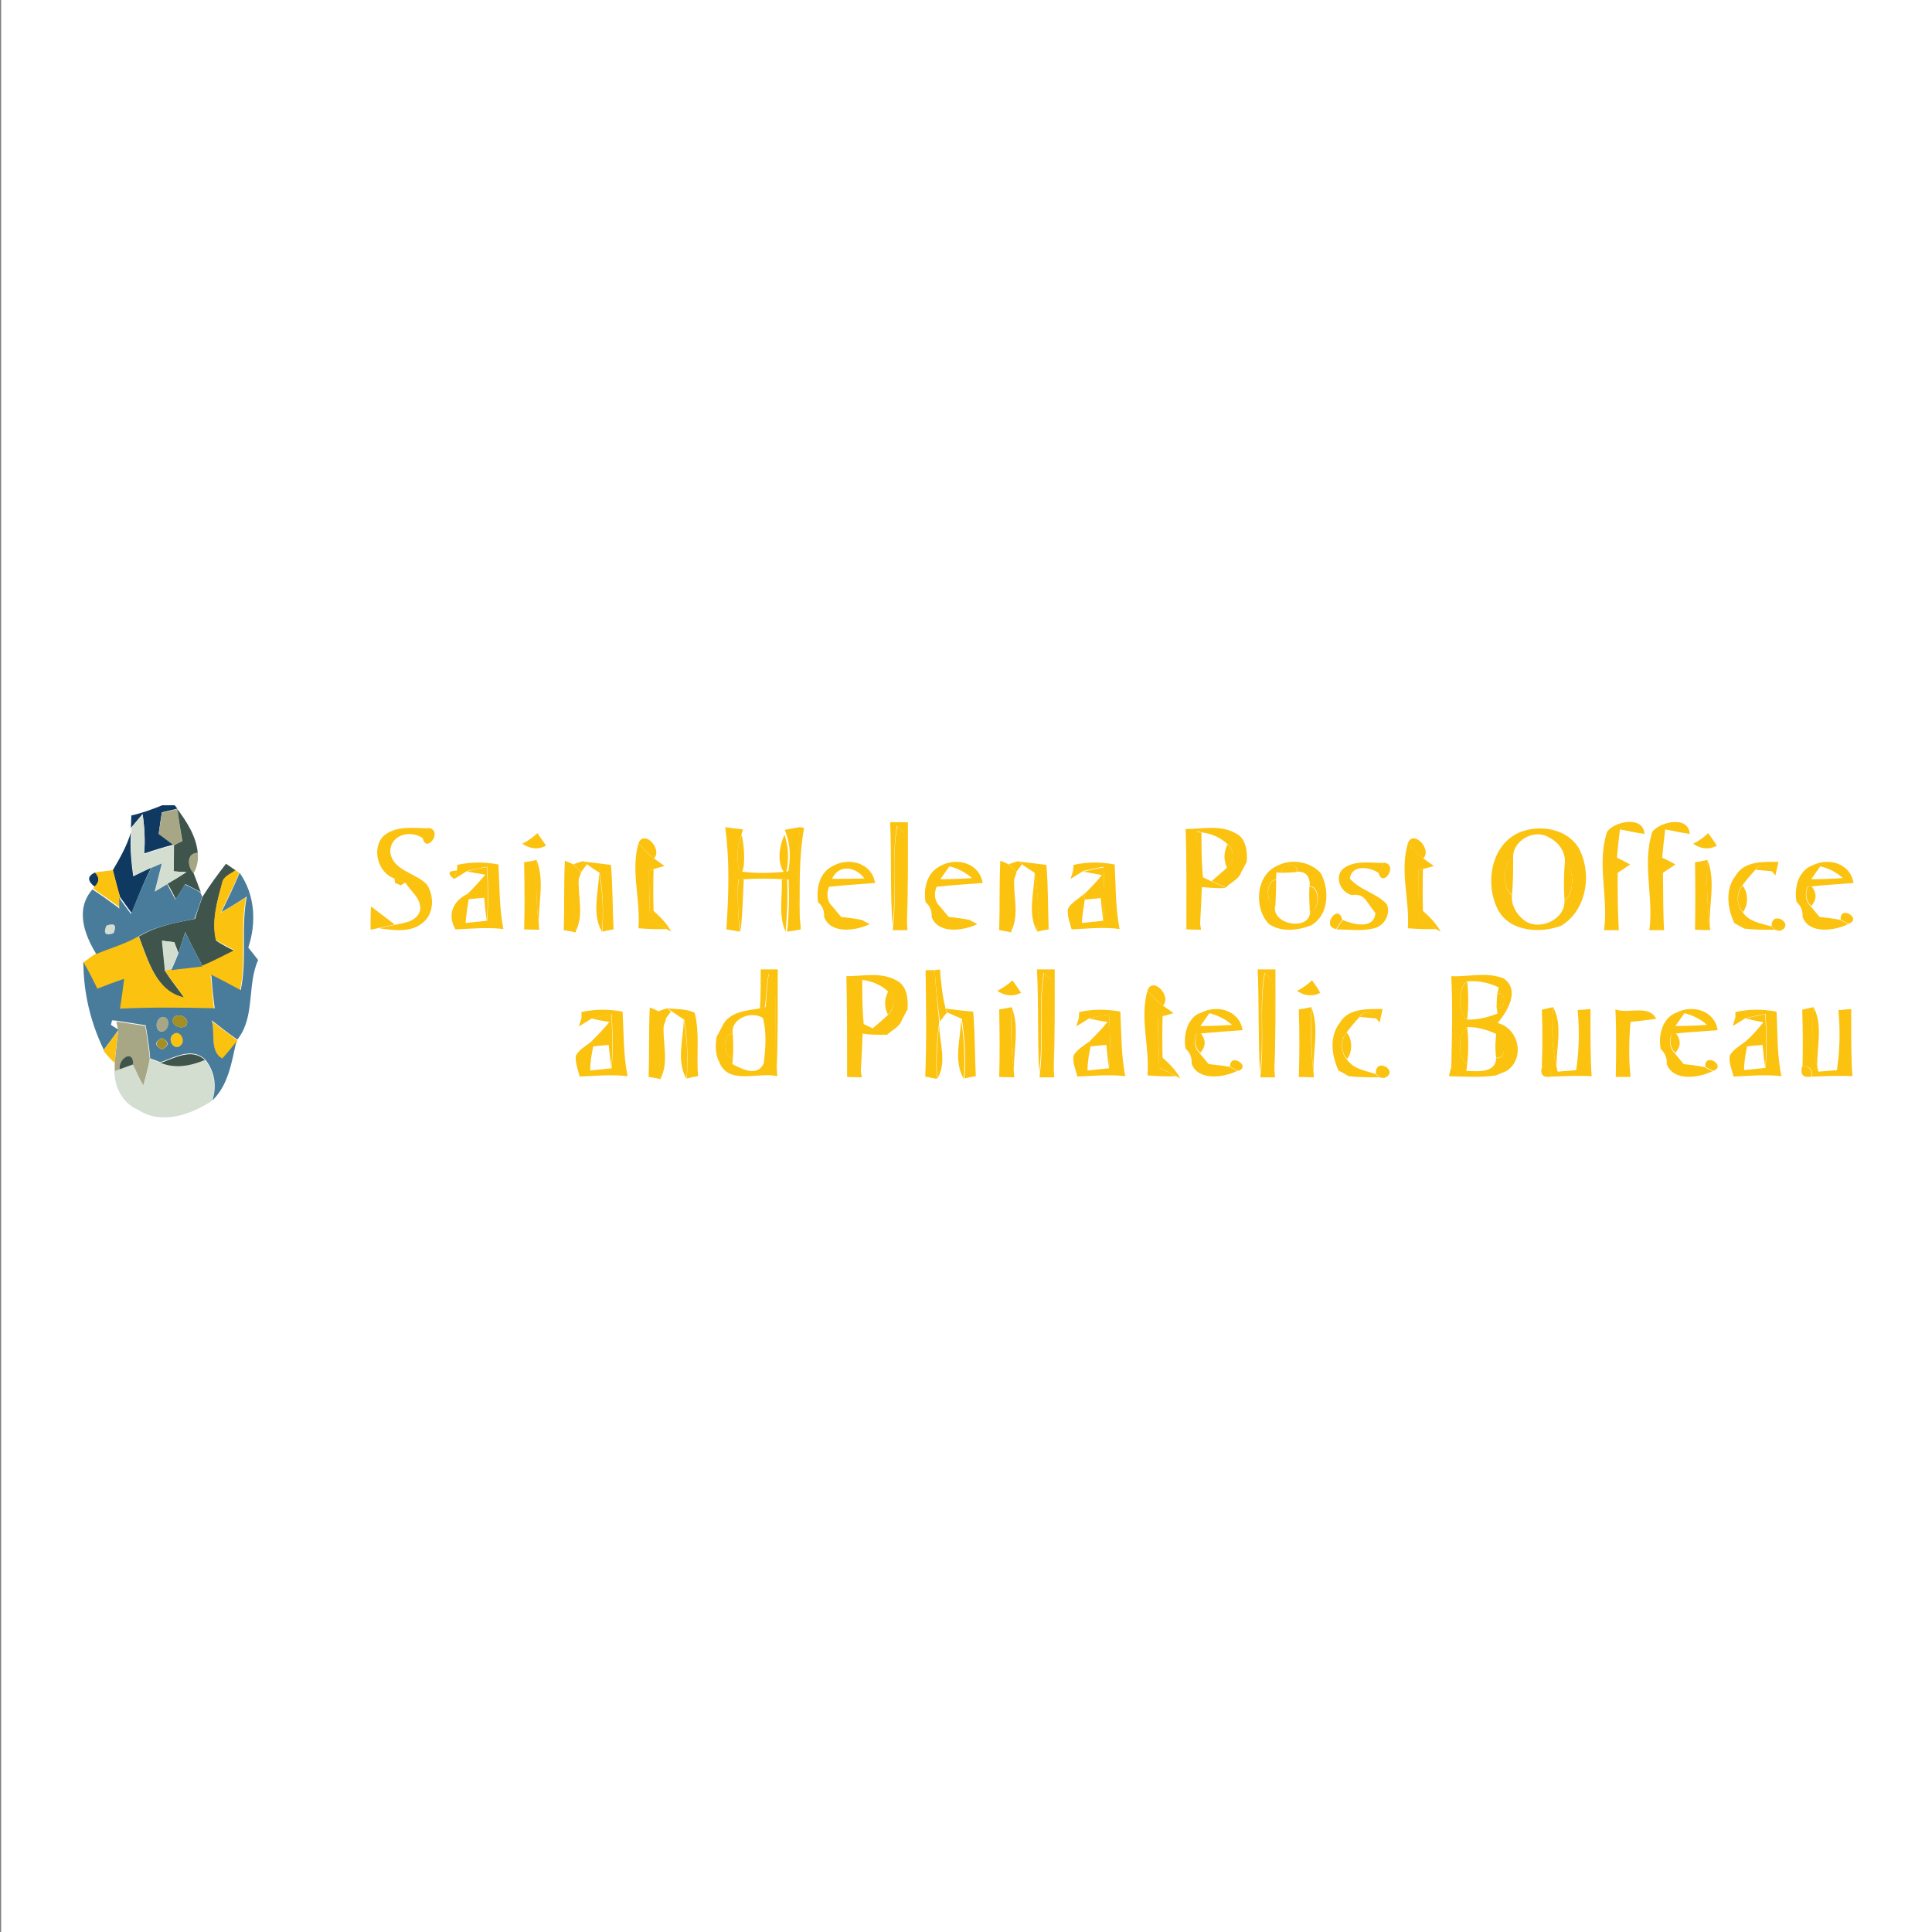 <?xml version="1.0" encoding="utf-8"?>
<!-- Generator: Adobe Illustrator 21.1.0, SVG Export Plug-In . SVG Version: 6.00 Build 0)  -->
<svg version="1.1" id="Layer_1" xmlns="http://www.w3.org/2000/svg" xmlns:xlink="http://www.w3.org/1999/xlink" x="0px" y="0px"
	 viewBox="0 0 512 512" style="enable-background:new 0 0 512 512;" xml:space="preserve">
<rect x="0" y="0" width="512" height="512" fill="#808080" stroke="none"/>
<style type="text/css">
	.st0{fill:#FFFFFF;}
	.st1{fill:#103962;}
	.st2{fill:#FBC20F;}
	.st3{fill:#A8A785;}
	.st4{fill:#3F554C;}
	.st5{fill:#D3DDD0;}
	.st6{fill:#497C9B;}
	.st7{fill:#A58F23;}
</style>
<rect x="0.3" class="st0" width="512" height="512"/>
<g id="_x23_103962ff">
	<path class="st1" d="M43,213.4h3.3l0.7,0.9c-1,0.3-3.1,0.7-4.1,1c-0.3,1.8-0.6,3.7-0.8,5.5c1.3,1,2.7,2,4,3
		c-2.7,0.7-5.3,1.5-7.9,2.4c0.3-3.5,0.1-7-0.4-10.5c-0.8,0.9-2.3,2.8-3.1,3.7c0-1.1,0.1-2.2,0.1-3.3C37.6,215.5,40.3,214.5,43,213.4
		z"/>
	<path class="st1" d="M29.9,230.6c1.9-3.2,3.7-6.4,4.8-10c-0.3,3.9,0.1,7.8,0.6,11.6c1.6-0.8,3.2-1.6,4.8-2.3c-2,3.9-3.6,8-5.2,12.1
		c-1-1.4-2.1-2.9-3.1-4.3C31.1,235.4,30.5,233,29.9,230.6z"/>
	<path class="st1" d="M220.3,229.7c0.1-0.1,0.4-0.2,0.6-0.3C220.7,229.5,220.5,229.6,220.3,229.7z"/>
	<path class="st1" d="M248.8,229.7c0.1-0.1,0.4-0.2,0.6-0.3C249.2,229.5,248.9,229.6,248.8,229.7z"/>
	<path class="st2" d="M366.7,228.6c4.1,0.4-0.3,7.1-1.4,2.6C365.7,230.6,366.4,229.3,366.7,228.6z"/>
	<path class="st1" d="M479.6,229.7c0.1-0.1,0.4-0.2,0.6-0.3C480,229.5,479.8,229.6,479.6,229.7z"/>
	<path class="st1" d="M25.1,235c-2-1.6-2-2.8,0.1-3.8C26.4,232.5,26.4,233.7,25.1,235z"/>
	<path class="st1" d="M317.7,268.7c0.1-0.1,0.4-0.2,0.6-0.3C318.2,268.4,317.9,268.6,317.7,268.7z"/>
	<path class="st1" d="M443.6,268.7c0.1-0.1,0.4-0.2,0.6-0.3C444.1,268.4,443.8,268.6,443.6,268.7z"/>
</g>
<g id="_x23_a8a785ff">
	<path class="st3" d="M42.9,215.4c1-0.3,3.1-0.7,4.1-1c0.4,2.8,0.8,5.6,1.2,8.5c-0.5,0.3-1.6,0.8-2.2,1.1c-1.3-1-2.7-2-4-3
		C42.4,219,42.6,217.2,42.9,215.4z"/>
	<path class="st3" d="M51.3,231.4c-1.6-1.6-2-5.5,1.1-5.4C52.6,227.9,52.3,229.7,51.3,231.4z"/>
	<path class="st3" d="M43.1,269.5c2.2,0,1.8,3.7-0.1,3.9C40.8,273.3,41.2,269.7,43.1,269.5z"/>
	<path class="st3" d="M30.8,270.7c2.6,0.4,5.1,0.8,7.7,1.2c0.5,2.9,0.9,5.8,1.2,8.8c-0.4,2.4-1.1,4.6-1.7,7
		c-1.1-1.7-1.8-3.6-2.7-5.3c0.2-4.5-4.1-1.8-3.6,1.3l-1.3,0.5c0-0.6,0-1.8,0-2.3c0.2-2.9,0.6-5.7,0.9-8.6
		C31.2,272.5,31,271.3,30.8,270.7z"/>
</g>
<g id="_x23_3f554cff">
	<path class="st4" d="M47,214.4c2.5,3.4,5,7.2,5.4,11.6c-3.1,0-2.7,3.8-1.1,5.4c0.6,1.6,1.3,3.3,1.9,5c-1.4-0.7-2.7-1.4-4.1-2.1
		c-0.8,1.3-1.7,2.7-2.5,4c-0.7-1.4-1.4-2.8-2.2-4.1c1.7-1,3.4-2,5-3.1c-0.9,0-2.5-0.1-3.4-0.2c0.1-2.3,0.1-4.6,0.1-6.9
		c0.5-0.3,1.6-0.8,2.2-1.1C47.8,220,47.4,217.2,47,214.4z"/>
	<path class="st2" d="M235.9,217.9c1.2,0,3.5,0,4.7,0c0,9.1,0.1,18.2-0.3,27.3c-0.7-8.2,0.2-16.4-0.7-24.5c-0.5-0.5-1.4-1.4-1.9-1.9
		c-1.5,8.6,0,17.6-1.2,26.3C235.9,236.1,236.3,227,235.9,217.9z"/>
	<path class="st2" d="M113.6,219.4c4,0.7-0.7,7.1-1.6,2.6C112.4,221.4,113.2,220.1,113.6,219.4z"/>
	<path class="st2" d="M211.9,219.2l1.2,0.2c-1.5,8-1.1,16.3-1.2,24.4C211.2,235.6,211.4,227.4,211.9,219.2z"/>
	<path class="st2" d="M195.9,231c-0.7-3.3-0.6-6.7,0.6-9.8c0.6,1.7,1.2,8.3,0.1,9.9L195.9,231z"/>
	<path class="st2" d="M207.9,221.2c1.1,3.2,1.2,6.6,0.5,9.8l-0.7,0.1C205.8,228.2,206.6,224.1,207.9,221.2z"/>
	<path class="st2" d="M317.1,220.4l1.3,0.3c0,3.9,0,7.9,0.4,11.8c0.6,0.3,1.7,0.8,2.3,1.1c1,0.4,2.8,1.3,3.8,1.7
		c-2.1,0.2-4.3-0.1-6.4-0.2c-0.1,3.4-0.3,6.8-0.5,10.3C316.6,237,317,228.7,317.1,220.4z"/>
	<path class="st2" d="M169.2,223.5c1.4-3.8,6.5,1.5,4.1,4C171.8,226.4,170.5,224.9,169.2,223.5z"/>
	<path class="st2" d="M373.1,223.5c1.3-3.8,6.5,1.5,4.1,4C375.6,226.4,374.3,224.9,373.1,223.5z"/>
	<path class="st2" d="M325.3,223.8c2,1.3,1.7,4.8-0.1,6.2C324.2,227.9,324.3,225.8,325.3,223.8z"/>
	<path class="st2" d="M400.7,237.1c-2.6-1.3-2.6-8.7,0.3-9.8C401,230.6,401,233.9,400.7,237.1z"/>
	<path class="st4" d="M53.7,237.6c1.9-3,4-5.9,6.2-8.7c0.6,0.4,1.9,1.3,2.6,1.8c-1.4,1-3.3,1.6-3.6,3.5c-1.4,4.8-2.8,10.1-1.6,15.1
		c1.5,1,3.2,1.9,4.9,2.7c-2.8,1.4-5.6,2.9-8.5,4.1c-1.6-3-3.2-6-4.6-9.1c-0.6,1.9-1.2,3.7-1.8,5.6c-0.4-1-0.7-1.9-1.1-2.9
		c-0.8-0.1-2.4-0.3-3.2-0.4c0.3,2.7,0.5,5.4,0.8,8.1c1.6,2.5,3.4,4.7,5.1,7.1c-7.5-1.6-9.7-10.1-12.1-16.3c4.6-2.8,9.7-3.7,14.9-4.7
		C52.3,241.4,53,239.5,53.7,237.6z"/>
	<path class="st2" d="M142.2,227.9c2.2,5.5,0.4,11.6,0.6,17.3C142.1,239.5,142,233.7,142.2,227.9z"/>
	<path class="st2" d="M152,229c0.6-0.2,1.8-0.6,2.5-0.8l1,0.9c-0.4,0.5-1.1,1.5-1.5,2C153.5,230.6,152.5,229.6,152,229z"/>
	<path class="st2" d="M267.4,229c0.6-0.2,1.8-0.6,2.4-0.8l1,0.9c-0.4,0.5-1.1,1.5-1.5,2C268.9,230.6,267.9,229.6,267.4,229z"/>
	<path class="st2" d="M414.7,228.7c2.7,1.3,2.5,8.5-0.1,9.8C414.4,235.2,414.4,231.9,414.7,228.7z"/>
	<path class="st2" d="M452.5,227.9c2.2,5.5,0.4,11.6,0.6,17.4C452.4,239.5,452.2,233.7,452.5,227.9z"/>
	<path class="st2" d="M123.7,230.9c1.7-0.4,3.5-0.8,5.3-1.1c0.3,4.8,0.4,9.5,0,14.3c-0.3-2.1-0.5-4.1-0.7-6.2
		c-1.1,0.1-3.2,0.3-4.2,0.4c0-0.4,0-1.1-0.1-1.5c1.6-1.6,3.1-3.2,4.6-5C127.3,231.6,124.9,231.2,123.7,230.9z"/>
	<path class="st2" d="M172,230.7l1.2-0.4c-0.1,3.7-0.1,7.4,0,11.1c1.8,1.6,3.5,3.3,4.7,5.5l-1.3-0.7c-1.4-0.8-2.9-1.5-4.4-2.2
		C172.2,239.5,172,235.1,172,230.7z"/>
	<path class="st2" d="M287.1,231c1.7-0.4,3.5-0.8,5.3-1.1c0.3,4.8,0.4,9.5,0,14.3c-0.3-2.1-0.5-4.1-0.7-6.2
		c-1.1,0.1-3.2,0.3-4.2,0.4c0-0.4-0.1-1.1-0.1-1.5c1.6-1.6,3.2-3.2,4.6-5C290.7,231.7,288.3,231.2,287.1,231z"/>
	<path class="st2" d="M339.8,231.3c-1-2.6,4.5-2.9,3.8-0.2C342.6,231.2,340.7,231.3,339.8,231.3z"/>
	<path class="st2" d="M375.9,230.7l1.2-0.4c-0.1,3.7-0.1,7.4,0,11.1c1.8,1.6,3.5,3.3,4.7,5.5l-1.3-0.7c-1.4-0.8-2.9-1.5-4.4-2.2
		C376,239.5,375.8,235.1,375.9,230.7z"/>
	<path class="st2" d="M465.3,230.5c0.9-1.8,3.6-1.3,4.4,0.4C468.6,230.8,466.4,230.6,465.3,230.5z"/>
	<path class="st2" d="M158.8,231.3c0.9,5.1,1.2,10.4,0.7,15.6C156.8,242.2,158.6,236.4,158.8,231.3z"/>
	<path class="st2" d="M274.2,231.3c0.9,5.1,1.2,10.4,0.7,15.6C272.2,242.2,274.1,236.4,274.2,231.3z"/>
	<path class="st2" d="M152.5,246.9c-0.4-4.8-0.7-9.8,0.9-14.5C153,237.2,154.9,242.5,152.5,246.9z"/>
	<path class="st2" d="M195.7,233.1l1.4-0.1c-0.1,1.5-0.4,12.7-1,14C195.6,242.3,195.4,237.7,195.7,233.1z"/>
	<path class="st2" d="M207.2,233l1.4,0.1c0.2,4.6,0,9.2-0.4,13.8C206.2,242.6,207.4,237.6,207.2,233z"/>
	<path class="st2" d="M267.9,246.9c-0.4-4.8-0.7-9.8,0.9-14.5C268.4,237.2,270.3,242.5,267.9,246.9z"/>
	<path class="st2" d="M338,239.9c-2.7-0.1-2.6-6.7,0.2-6.7C338.2,235.4,338.1,237.7,338,239.9z"/>
	<path class="st2" d="M347,235c2.8-0.2,2.9,6.6,0.1,6.5C347,239.3,346.9,237.2,347,235z"/>
	<path class="st2" d="M461.9,241.7c-1.8-1.8-1.7-5.1-0.1-7C463.3,236.5,463.4,239.8,461.9,241.7z"/>
	<path class="st2" d="M479.1,235l1-0.1c1.4,1.8,1.4,3.5-0.1,5.2C478.5,238.7,478.4,236.6,479.1,235z"/>
	<path class="st2" d="M98.3,240.2c2.1,1.6,4.2,3.2,6.3,4.8c-1,0.2-3.1,0.7-4.1,0.9c-0.6,0.1-1.7,0.4-2.3,0.5
		C98.2,244.4,98.2,242.3,98.3,240.2z"/>
	<path class="st2" d="M354.1,246.2c-4.1-0.6,0.6-7,1.6-2.5C355.3,244.3,354.5,245.6,354.1,246.2z"/>
	<path class="st2" d="M487.8,243.7c-0.2-4,5.8-0.2,2.1,1.1C489.4,244.6,488.3,244,487.8,243.7z"/>
	<path class="st2" d="M469.5,245.5c-0.1-4.6,6.5-0.5,2.2,1.2l-1.3-0.3L469.5,245.5z"/>
	<path class="st2" d="M201.6,256.9c1.1,0,3.4,0,4.5,0c0,9.1,0.1,18.2-0.3,27.2c-0.6-7.6,0-15.2-0.5-22.7c-0.4-0.9-1.2-2.6-1.6-3.4
		c-0.6,3-0.6,6-1,9l-1.3,0.3C201.6,263.8,201.6,260.3,201.6,256.9z"/>
	<path class="st2" d="M247.7,257.1l1.4-0.2c0.3,3.5,0.6,7,1.5,10.4l0.3,1.1c-0.5,0.6-1.4,1.7-1.8,2.3
		C248.5,266.2,248,261.7,247.7,257.1z"/>
	<path class="st2" d="M274.8,256.9c1.2,0,3.6,0,4.7,0c0,9.1,0.1,18.2-0.3,27.3c-0.6-8.2,0.2-16.4-0.7-24.5c-0.5-0.5-1.4-1.4-1.9-1.9
		c-1.5,8.6,0,17.6-1.2,26.3C274.9,275.1,275.3,266,274.8,256.9z"/>
	<path class="st2" d="M333.3,256.9c1.2,0,3.6,0,4.7,0c0,9.1,0.1,18.2-0.3,27.3c-0.7-8.2,0.2-16.4-0.7-24.5c-0.5-0.5-1.4-1.4-1.9-1.9
		c-1.5,8.6,0,17.6-1.2,26.3C333.4,275.1,333.7,266,333.3,256.9z"/>
	<path class="st2" d="M227.2,259.3l1.3,0.3c0,3.9,0,7.9,0.4,11.8c0.6,0.3,1.7,0.8,2.3,1.1c0.9,0.4,2.9,1.3,3.8,1.7
		c-2.1,0-4.3,0.1-6.4-0.3c-0.1,3.4-0.3,6.9-0.5,10.3C226.7,276,227,267.6,227.2,259.3z"/>
	<path class="st2" d="M388.8,270.2c-2.5-1.7-2.5-8.4,0-10.1C389.2,263.4,389.2,266.8,388.8,270.2z"/>
	<path class="st2" d="M304.1,262.5c1.4-3.9,6.5,1.5,4.1,4C306.7,265.4,305.4,263.9,304.1,262.5z"/>
	<path class="st2" d="M235.4,262.7c1.9,1.3,1.7,4.8-0.1,6.2C234.3,266.8,234.3,264.8,235.4,262.7z"/>
	<path class="st2" d="M174.4,268c0.6-0.2,1.8-0.6,2.4-0.8l1,0.9c-0.4,0.5-1.1,1.5-1.5,2C175.9,269.6,174.9,268.5,174.4,268z"/>
	<path class="st2" d="M268.1,266.9c2.2,5.5,0.4,11.6,0.6,17.4C268,278.5,267.9,272.7,268.1,266.9z"/>
	<path class="st2" d="M347.5,266.9c2.2,5.5,0.4,11.6,0.6,17.4C347.5,278.5,347.3,272.7,347.5,266.9z"/>
	<path class="st2" d="M411.6,266.9c2.6,4.8,0.8,10.7,0.9,15.9C411.2,277.6,411.2,272.2,411.6,266.9z"/>
	<path class="st2" d="M480.6,266.9c2.6,4.8,0.8,10.7,1,15.9C480.1,277.6,480.1,272.2,480.6,266.9z"/>
	<path class="st2" d="M156.7,269.9c1.7-0.4,3.5-0.8,5.3-1.1c0.3,4.8,0.4,9.5,0,14.3c-0.2-2.1-0.5-4.1-0.7-6.2
		c-1,0.1-3.1,0.3-4.2,0.4c0-0.4-0.1-1.1-0.2-1.5c1.6-1.6,3.2-3.2,4.6-5C160.3,270.7,157.9,270.2,156.7,269.9z"/>
	<path class="st2" d="M288.6,269.9c1.7-0.4,3.5-0.8,5.3-1.1c0.3,4.8,0.4,9.6,0,14.3c-0.3-2.1-0.5-4.1-0.7-6.2
		c-1.1,0.1-3.2,0.3-4.2,0.4c0-0.4-0.1-1.1-0.1-1.5c1.6-1.6,3.2-3.2,4.6-5C292.2,270.7,289.8,270.2,288.6,269.9z"/>
	<path class="st2" d="M306.9,269.6l1.2-0.4c-0.1,3.7-0.1,7.4,0,11.1c1.8,1.6,3.5,3.3,4.7,5.5l-1.3-0.7c-1.4-0.8-2.9-1.5-4.4-2.2
		C307.1,278.5,306.9,274.1,306.9,269.6z"/>
	<path class="st2" d="M360.4,269.5c0.9-1.8,3.6-1.3,4.4,0.4C363.7,269.8,361.5,269.6,360.4,269.5z"/>
	<path class="st2" d="M462.5,269.9c1.7-0.4,3.5-0.8,5.3-1.1c0.3,4.8,0.4,9.6,0,14.3c-0.3-2.1-0.5-4.1-0.7-6.2
		c-1,0.1-3.1,0.3-4.2,0.4c0-0.4-0.1-1.1-0.2-1.4c1.7-1.5,3.2-3.2,4.6-5C466.1,270.7,463.7,270.2,462.5,269.9z"/>
	<path class="st2" d="M181.2,270.3c0.9,5.1,1.2,10.4,0.7,15.6C179.2,281.2,181.1,275.4,181.2,270.3z"/>
	<path class="st2" d="M254.7,270.1c0.8,5.2,1.1,10.5,0.7,15.8C252.6,281.1,254.6,275.3,254.7,270.1z"/>
	<path class="st2" d="M175,285.9c-0.4-4.8-0.7-9.8,0.9-14.5C175.5,276.2,177.4,281.5,175,285.9z"/>
	<path class="st2" d="M248.4,285.9c-0.4-4.7-0.1-9.5,0.5-14.2C249,276.4,251,281.6,248.4,285.9z"/>
	<path class="st2" d="M388.8,282.1c-2.5-1.6-2.5-8.3,0-10C389.2,275.4,389.2,278.7,388.8,282.1z"/>
	<path class="st2" d="M194.2,280.4c-2.7,0-2.9-6.6,0-6.5C194.3,276.1,194.4,278.2,194.2,280.4z"/>
	<path class="st2" d="M317.2,273.9l1-0.1c1.4,1.8,1.4,3.5-0.1,5.2C316.6,277.7,316.5,275.6,317.2,273.9z"/>
	<path class="st2" d="M357,280.6c-1.8-1.8-1.7-5.1-0.1-7C358.4,275.5,358.5,278.7,357,280.6z"/>
	<path class="st2" d="M443.1,273.9l1-0.1c1.4,1.8,1.4,3.5-0.1,5.2C442.5,277.7,442.4,275.6,443.1,273.9z"/>
	<path class="st4" d="M31.7,283.6c-0.5-3.1,3.8-5.8,3.6-1.3C34.4,282.6,32.6,283.3,31.7,283.6z"/>
	<path class="st4" d="M42.5,281.7c3.8-1.3,8.4-4.1,11.9-0.7C50.6,282.6,46.4,283.4,42.5,281.7z"/>
	<path class="st2" d="M326,282.7c-0.2-3.9,5.8-0.1,2.1,1.1C327.5,283.5,326.5,283,326,282.7z"/>
	<path class="st2" d="M451.9,282.7c-0.2-4,5.8-0.2,2.1,1.1C453.4,283.5,452.4,283,451.9,282.7z"/>
	<path class="st2" d="M364.6,284.5c-0.1-4.6,6.5-0.5,2.2,1.2l-1.3-0.2L364.6,284.5z"/>
	<path class="st2" d="M408.7,282.5c1.8,0,2.7,1,2.5,2.8C408.9,285.7,408,284.8,408.7,282.5z"/>
	<path class="st2" d="M477.6,282.5c1.8,0,2.7,1,2.5,2.8C477.8,285.7,477,284.8,477.6,282.5z"/>
</g>
<g id="_x23_d3ddd0ff">
	<path class="st5" d="M37.8,215.9c0.5,3.5,0.7,7,0.4,10.5c2.6-0.9,5.2-1.8,7.9-2.4c0,2.3,0,4.6-0.1,6.9c0.8,0.1,2.5,0.2,3.4,0.2
		c-1.7,1-3.3,2.1-5,3.1c-0.8,0.5-2.5,1.5-3.3,2c0.6-2.5,1.3-5,1.9-7.5c-0.7,0.3-2.1,0.9-2.8,1.2c-1.6,0.7-3.2,1.5-4.8,2.3
		c-0.5-3.9-0.9-7.7-0.6-11.6l0-1.1C35.5,218.6,37,216.8,37.8,215.9z"/>
	<path class="st5" d="M28.2,245.3c2.2-0.8,2.8-0.2,1.9,2C28,248.1,27.3,247.5,28.2,245.3z"/>
	<path class="st5" d="M42.9,249.3c0.8,0.1,2.4,0.3,3.2,0.4c0.4,1,0.7,1.9,1.1,2.9c-0.6,1.5-1.2,3-1.9,4.5l-1.6,0.3
		C43.4,254.7,43.2,252,42.9,249.3z"/>
	<path class="st5" d="M38,287.6c0.6-2.3,1.3-4.6,1.7-7c0.7,0.3,2.1,0.8,2.7,1c3.9,1.7,8.1,0.9,11.9-0.7c2.5,3.1,3.1,7,1.9,10.8
		c-5.6,3.7-13.4,6.5-19.6,2.4c-4.1-1.7-6.2-5.9-6.3-10.2l1.3-0.5c0.9-0.3,2.7-1,3.6-1.3C36.2,284.1,36.9,286,38,287.6z"/>
</g>
<g id="_x23_fbc20fff">
	<path class="st2" d="M425.9,220.4c2.1-2.8,9.6-4.3,9.9,0.6c-2.2-0.3-4.4-0.8-6.5-1.2c-0.3,2.5-0.6,5-0.8,7.5
		c0.9,0.4,2.6,1.3,3.5,1.8c-1.1,0.7-2.2,1.5-3.3,2.2c0,5.1,0,10.1,0.3,15.2c-1,0-3,0-3.9,0C426.3,237.7,423.1,228.9,425.9,220.4z"/>
	<path class="st2" d="M437.9,220.4c2.2-2.7,9.6-4.3,9.9,0.6c-2.2-0.3-4.3-0.8-6.5-1.2c-0.3,2.5-0.6,5-0.8,7.5
		c0.9,0.4,2.7,1.3,3.5,1.8c-1.1,0.7-2.2,1.5-3.3,2.2c0.1,5.1,0,10.1,0.3,15.2c-1,0-3,0-3.9,0C438.3,237.7,435.1,228.9,437.9,220.4z"
		/>
	<path class="st2" d="M101.7,221.5c3.3-2.8,7.9-2,11.9-2c-0.4,0.7-1.2,2-1.6,2.6c-3.2-2.2-8.3-1-8.6,3.4c0.4,5.3,6.8,5.7,9.8,9
		c2,3.2,1.8,8-1.5,10.3c-3.2,2.4-7.5,1.7-11.2,1.2c1-0.2,3.1-0.7,4.1-0.9c2.5-0.5,5.7-0.8,6.7-3.7c0.6-3.1-2.4-5.1-3.8-7.4
		c-0.7-0.3-2.2-0.9-2.9-1.2C100.2,231.5,98.3,224.8,101.7,221.5z"/>
	<path class="st2" d="M192.2,219.2c1.2,0.2,3.5,0.5,4.7,0.6l-0.4,1.3c-1.2,3.1-1.3,6.6-0.6,9.8l0.8,0.1c3.8,0.5,7.7,0.4,11.5,0
		l0.7-0.1c0.6-3.3,0.6-6.7-0.5-9.8l-0.4-1.2c1-0.2,3-0.5,4-0.7c-0.6,8.2-0.7,16.4,0,24.6c0.1,0.6,0.2,1.9,0.2,2.5
		c-0.9,0.2-2.7,0.5-3.6,0.6c0.5-4.6,0.6-9.2,0.4-13.8l-1.4-0.1c-3.5-0.2-7-0.2-10.6,0l-1.4,0.1c-0.2,4.6,0,9.2,0.4,13.8
		c-0.9-0.2-2.6-0.5-3.5-0.6C193.1,237.3,193.4,228.2,192.2,219.2z"/>
	<path class="st2" d="M237.8,218.9c0.5,0.5,1.4,1.4,1.9,1.9c0.9,8.1,0,16.3,0.7,24.5l0.1,1.2c-1,0-2.9,0-3.9,0l0.1-1.2
		C237.7,236.5,236.2,227.5,237.8,218.9z"/>
	<path class="st2" d="M314.2,219.7c4.5,0,9.3-1.2,13.4,1.2c2.7,1.4,3,4.9,2.8,7.5c-0.4,0.7-1.1,2.1-1.5,2.8c-0.6,1.9-2.8,2.6-4,4
		c-1-0.4-2.8-1.3-3.8-1.7c1.4-1.2,2.8-2.4,4.1-3.6c1.8-1.4,2.1-4.8,0.1-6.2c-1.9-1.8-4.3-2.8-6.8-3.1l-1.3-0.3
		c-0.1,8.3-0.5,16.7,0.9,24.9l0.2,1.2c-1,0-3-0.1-3.9-0.1C314.4,237.5,314.5,228.6,314.2,219.7z"/>
	<path class="st2" d="M403.2,220.4c5.2-1.9,12-0.7,15.1,4.2c3.7,6.7,2.3,16.5-4.5,20.7c-5.5,2.1-13.5,1.7-16.7-4
		C393.3,234.3,395.1,223.4,403.2,220.4 M401,227.4c-2.9,1-2.9,8.5-0.3,9.8c-0.3,2.5,1.1,5,3,6.5c3.9,3.3,11.2,0.1,10.9-5.1
		c2.6-1.3,2.8-8.6,0.1-9.8c0.3-2.9-1.6-5.6-4.1-6.8C406.7,219.4,400.7,222.8,401,227.4z"/>
	<path class="st2" d="M138.4,223.6c1.5-0.7,2.8-1.7,4-2.8c0.6,0.8,1.7,2.4,2.3,3.3C142.5,225.3,140.4,224.9,138.4,223.6z"/>
	<path class="st2" d="M448.7,223.6c1.5-0.7,2.8-1.7,4-2.8c0.6,0.8,1.7,2.4,2.3,3.3C452.8,225.3,450.6,224.9,448.7,223.6z"/>
	<path class="st2" d="M169.2,223.5c1.3,1.4,2.5,2.9,4.1,4c0.7,0.5,2.1,1.5,2.8,2c-0.7,0.2-2.2,0.6-2.9,0.8l-1.2,0.4
		c0,4.4,0.1,8.9,0.3,13.3c1.5,0.7,3,1.4,4.4,2.2c-2.5,0.1-5,0-7.5-0.2C169.8,238.4,167.1,230.9,169.2,223.5z"/>
	<path class="st2" d="M373.1,223.5c1.3,1.4,2.5,2.9,4.1,4c0.7,0.5,2.1,1.5,2.8,2c-0.7,0.2-2.2,0.6-2.9,0.8l-1.2,0.4
		c0,4.4,0.1,8.9,0.3,13.3c1.5,0.7,3,1.4,4.4,2.2c-2.5,0.1-5,0-7.5-0.2C373.6,238.4,370.9,230.9,373.1,223.5z"/>
	<path class="st2" d="M121.2,229.2c3.6-0.8,7.3-0.8,10.9-0.1c0.3,5.7,0.2,11.5,1.3,17.1c-4.2-0.5-8.5-0.1-12.7,0.1
		c-2.3-3.9-0.6-7.7,3.4-9.5c0,0.4,0.1,1.1,0.1,1.5c-0.3,2.1-0.7,4.2-0.8,6.3c1.9-0.2,3.8-0.4,5.7-0.6c0.4-4.8,0.3-9.5,0-14.3
		c-1.8,0.3-3.5,0.7-5.3,1.1c-0.8,0.5-2.5,1.6-3.4,2.1c0.2-0.6,0.5-1.7,0.7-2.3L121.2,229.2z"/>
	<path class="st2" d="M138.9,228.5c0.8-0.1,2.5-0.4,3.3-0.6c-0.2,5.8-0.1,11.6,0.6,17.3l0.1,1.2c-1,0-3-0.1-4-0.1
		C139.1,240.4,139,234.5,138.9,228.5z"/>
	<path class="st2" d="M149.7,228.1c0.6,0.2,1.7,0.7,2.3,1c0.5,0.5,1.5,1.5,2,2.1l-0.5,1.4c-1.6,4.7-1.3,9.7-0.9,14.5
		c-0.8-0.2-2.4-0.5-3.2-0.6C149.6,240.2,149.4,234.1,149.7,228.1z"/>
	<path class="st2" d="M154.4,228.3c2.5,0.3,5,0.6,7.5,0.9c0.5,5.7,0.4,11.4,0.7,17.1c-0.8,0.1-2.3,0.4-3,0.6
		c0.4-5.2,0.2-10.4-0.7-15.6c-0.8-0.5-2.5-1.6-3.3-2.2L154.4,228.3z"/>
	<path class="st2" d="M220.9,229.4c4.3-2.3,10.2-0.6,11,4.6c-3.7,0.3-7.4,0.5-11.2,0.9l-1,0.1c-0.7,1.7-0.6,3.8,0.8,5.1
		c0.6,0.7,1.8,2.2,2.4,2.9c1.8,0.2,3.7,0.4,5.5,0.8c0.5,0.3,1.6,0.8,2.1,1.1c-3.7,1.8-10.4,2.7-12.1-1.9c0.1-1.6-0.4-2.9-1.6-3.9
		c-0.5-3.3,0.2-7.5,3.4-9.3C220.5,229.6,220.7,229.5,220.9,229.4 M220.5,232.9c2.9,0,5.7,0,8.6-0.1
		C226.8,229.7,222.3,228.9,220.5,232.9z"/>
	<path class="st2" d="M249.4,229.4c4.3-2.3,10.2-0.6,11,4.6c-3.7,0.3-7.5,0.5-11.2,0.9l-1,0.1c-0.7,1.7-0.6,3.8,0.8,5.1
		c0.6,0.7,1.8,2.2,2.4,2.9c1.9,0.2,3.7,0.4,5.5,0.8c0.5,0.3,1.6,0.8,2.1,1.1c-3.7,1.8-10.4,2.7-12.1-1.9c0.1-1.5-0.4-2.9-1.6-3.9
		c-0.6-3.3,0.2-7.5,3.4-9.3C248.9,229.6,249.2,229.5,249.4,229.4 M251.6,229.6c-0.6,0.9-1.8,2.5-2.4,3.4c2.8,0,5.6-0.1,8.4-0.3
		C255.9,231.2,253.8,230.1,251.6,229.6z"/>
	<path class="st2" d="M265.1,228.1c0.6,0.2,1.7,0.7,2.3,1c0.5,0.5,1.5,1.5,2,2.1l-0.5,1.4c-1.6,4.7-1.3,9.7-0.9,14.5
		c-0.8-0.2-2.4-0.5-3.2-0.6C265,240.2,264.8,234.1,265.1,228.1z"/>
	<path class="st2" d="M269.8,228.3c2.5,0.3,5,0.6,7.5,0.9c0.5,5.7,0.4,11.4,0.6,17.1c-0.8,0.1-2.3,0.4-3,0.6
		c0.4-5.2,0.2-10.4-0.7-15.6c-0.8-0.5-2.5-1.6-3.3-2.2L269.8,228.3z"/>
	<path class="st2" d="M284.5,229.2c3.6-0.8,7.3-0.8,10.9-0.1c0.3,5.7,0.2,11.5,1.3,17.1c-4.2-0.6-8.5-0.1-12.7,0.1
		c-0.5-1.8-1.2-3.6-1-5.4c0.9-1.8,2.9-2.7,4.4-4.1c0,0.4,0.1,1.1,0.1,1.5c-0.3,2.1-0.7,4.2-0.8,6.3c1.9-0.2,3.8-0.4,5.7-0.6
		c0.4-4.8,0.3-9.5,0-14.3c-1.8,0.3-3.5,0.7-5.3,1.1c-0.8,0.5-2.5,1.6-3.4,2.1c0.2-0.6,0.6-1.7,0.7-2.3L284.5,229.2z"/>
	<path class="st2" d="M338.8,229.3c3.5-1.8,8.6-0.9,11.2,2.1c2.4,4.3,2.2,11.1-2.5,13.8c-3.5,1.4-7.9,1.9-11.2-0.3
		C332.2,240.7,332.7,231.7,338.8,229.3 M339.8,231.3l-1.6-0.1v1.9c-2.8,0-3,6.6-0.2,6.7c-1.5,5.3,9.4,7.2,9.2,1.6
		c2.8,0.1,2.7-6.8-0.1-6.5c0.1-2.7-1-4-3.4-3.9C344.3,228.5,338.8,228.8,339.8,231.3z"/>
	<path class="st2" d="M356.1,230.1c3-2.2,7.1-1.4,10.6-1.4c-0.3,0.7-1,2-1.4,2.6c-2.4-1.6-7-2.2-7.6,1.5c2.6,3.1,7,3.8,9.8,6.8
		c1.1,2.5-0.5,5.5-3,6.3c-3.4,1-6.9,0.4-10.3,0.4c0.4-0.6,1.2-1.9,1.6-2.5c2.8,1.2,8.3,2.6,8.7-1.8c-0.6-0.8-1.8-2.5-2.4-3.3
		c-0.9-1.3-2.2-1.8-3.9-1.5C355.1,236.4,353.5,232.1,356.1,230.1z"/>
	<path class="st2" d="M449.2,228.5c0.8-0.1,2.5-0.4,3.3-0.6c-0.3,5.8-0.1,11.6,0.6,17.4l0.1,1.2c-1,0-3-0.1-4-0.1
		C449.3,240.4,449.3,234.5,449.2,228.5z"/>
	<path class="st2" d="M460,232c2.3-3.9,7.4-3.6,11.3-3.6c-0.2,0.9-0.6,2.7-0.8,3.6l-0.9-1.1c-0.7-1.7-3.4-2.2-4.4-0.4
		c-1.2,1.3-2.4,2.7-3.5,4.2c-1.6,1.9-1.6,5.2,0.1,7c1.7,2.6,4.8,3,7.6,3.8l0.9,0.9c-2.7,0-5.4,0-8-0.3c-0.7-0.4-2.1-1.1-2.7-1.5
		C457.8,240.7,457.1,235.7,460,232z"/>
	<path class="st2" d="M480.2,229.4c4.3-2.3,10.2-0.6,11,4.6c-3.7,0.3-7.5,0.5-11.2,0.9l-1,0.1c-0.7,1.7-0.6,3.8,0.8,5.1
		c0.6,0.7,1.8,2.2,2.4,2.9c1.8,0.2,3.7,0.4,5.5,0.8c0.5,0.3,1.6,0.8,2.1,1.1c-3.7,1.8-10.4,2.7-12.1-1.9c0.1-1.6-0.4-2.9-1.6-4
		c-0.6-3.3,0.2-7.5,3.4-9.3C479.8,229.6,480,229.5,480.2,229.4 M482.4,229.6c-0.6,0.8-1.8,2.5-2.4,3.4c2.8,0,5.6-0.1,8.4-0.3
		C486.7,231.2,484.7,230.1,482.4,229.6z"/>
	<path class="st2" d="M25.1,231.2c1.6-0.2,3.2-0.4,4.8-0.6c0.6,2.4,1.3,4.8,1.9,7.1c0,0.7,0,2.1,0,2.7l-0.4-0.2
		c-2.2-1.6-4.5-3.2-6.7-4.7l0.4-0.6C26.4,233.7,26.4,232.5,25.1,231.2z"/>
	<path class="st2" d="M58.8,234.1c0.3-1.9,2.3-2.5,3.6-3.5l1,0.7c-1.5,3.6-3.3,7.1-4.9,10.6c2.2-1.3,4.4-2.7,6.7-4.1
		c-1.6,8.2,0.1,16.6-1.6,24.8c-2.6-1.4-5.2-2.7-7.8-4.1c0.3,3,0.6,5.9,0.9,8.9c-8.4-0.2-16.8-0.3-25.1,0.1c0.4-2.6,0.8-5.2,1.1-7.9
		c-2.4,0.8-4.7,1.7-7.1,2.6c-1.2-2.4-2.4-4.7-3.7-7c1.2-0.9,2.4-1.8,3.7-2.6c3.7-1.5,7.6-2.6,11.1-4.6c2.4,6.3,4.6,14.7,12.1,16.3
		c-1.7-2.4-3.5-4.6-5.1-7.1l1.6-0.3c2.8-0.4,5.5-0.6,8.3-1c2.9-1.2,5.7-2.7,8.5-4.1c-1.6-0.9-3.3-1.7-4.9-2.7
		C56,244.2,57.5,239,58.8,234.1z"/>
	<path class="st2" d="M245.3,257.1c0.6,0,1.8,0,2.4,0c0.3,4.6,0.7,9.1,1.2,13.7l-0.1,0.9c-0.6,4.7-0.9,9.4-0.5,14.2
		c-0.8-0.1-2.4-0.5-3.1-0.6C245.6,275.9,245.4,266.5,245.3,257.1z"/>
	<path class="st2" d="M203.8,257.9c0.4,0.9,1.2,2.6,1.6,3.4c0.4,7.6-0.1,15.2,0.5,22.7l0.1,1.2c-5.1-1.2-13,2.5-15.4-3.8
		c-1.1-2-1-4.4-0.7-6.6c0.4-0.7,1.1-2.1,1.5-2.8c1.7-3.9,6.5-4.2,10.2-4.8l1.3-0.3C203.2,264,203.2,260.9,203.8,257.9 M194.2,273.9
		c-2.9-0.1-2.7,6.5,0,6.5l-0.1,1.6c2.5,1.3,6.6,3.5,8.3-0.2c0.5-4,0.8-8.1-0.2-12C199.2,267.7,193.5,270,194.2,273.9z"/>
	<path class="st2" d="M224.3,258.7c4.5,0,9.3-1.2,13.4,1.2c2.7,1.4,3,4.9,2.8,7.6c-0.4,0.7-1.1,2.1-1.5,2.8c-0.6,1.9-2.7,2.7-4,4
		c-0.9-0.4-2.9-1.3-3.8-1.7c1.4-1.2,2.8-2.4,4.1-3.6c1.8-1.4,2-4.8,0.1-6.2c-1.9-1.8-4.3-2.8-6.8-3.1l-1.3-0.3
		c-0.1,8.3-0.5,16.7,0.9,24.9l0.2,1.2c-1,0-3-0.1-3.9-0.1C224.5,276.5,224.5,267.6,224.3,258.7z"/>
	<path class="st2" d="M276.7,257.9c0.5,0.5,1.4,1.4,1.9,1.9c0.9,8.1,0,16.3,0.7,24.5l0.1,1.2c-1,0-3,0-3.9,0l0.1-1.2
		C276.7,275.5,275.2,266.5,276.7,257.9z"/>
	<path class="st2" d="M335.2,257.9c0.5,0.5,1.4,1.4,1.9,1.9c0.9,8.1,0,16.3,0.7,24.5l0.1,1.2c-1,0-2.9,0-3.9,0l0.1-1.2
		C335.1,275.5,333.7,266.5,335.2,257.9z"/>
	<path class="st2" d="M384.6,258.7c4.6,0.2,9.5-1.2,13.9,0.6c4.4,3.1,1,8.7-1.6,11.8c5.7,1.5,7.3,9.4,2.4,12.7
		c-0.7,0.3-2.2,0.9-2.9,1.2c-4.1,0.6-8.3,0.3-12.4,0.2c0.1-0.6,0.4-1.8,0.6-2.4C384.8,274.8,385,266.7,384.6,258.7 M388.8,270.2
		c2.8,0.1,5.5-0.6,8.1-1.6l-0.3-1.6c2.5,0.9,2.7-4.4,0.2-3.7l0.4-1.6c-2.6-1.3-5.5-1.9-8.5-1.6C386.3,261.8,386.3,268.5,388.8,270.2
		 M388.8,282.1l-0.2,1.7c2.8,0.1,7.8,0.7,7.9-3.4c2.9,0.6,2.6-5.6-0.1-4.9l0.1-1.5c-2.4-1.1-5-1.9-7.7-1.8
		C386.3,273.7,386.3,280.5,388.8,282.1z"/>
	<path class="st2" d="M264.3,262.6c1.4-0.8,2.8-1.6,4-2.8c0.6,0.8,1.7,2.4,2.3,3.3C268.4,264.2,266.3,263.9,264.3,262.6z"/>
	<path class="st2" d="M343.7,262.6c1.5-0.7,2.8-1.7,4-2.8c0.6,0.8,1.7,2.4,2.2,3.3C347.9,264.2,345.7,263.9,343.7,262.6z"/>
	<path class="st2" d="M304.1,262.5c1.3,1.4,2.5,2.9,4.1,4c0.7,0.5,2.1,1.5,2.8,2c-0.7,0.2-2.2,0.6-2.9,0.8l-1.2,0.4
		c0,4.5,0.1,8.9,0.3,13.3c1.5,0.7,3,1.4,4.4,2.2c-2.5,0.1-5,0-7.5-0.2C304.7,277.4,302,269.8,304.1,262.5z"/>
	<path class="st2" d="M154.1,268.2c3.6-0.8,7.3-0.8,10.9-0.1c0.3,5.7,0.2,11.5,1.3,17.1c-4.2-0.5-8.5-0.1-12.7,0.1
		c-0.4-1.8-1.2-3.6-1-5.5c0.9-1.8,2.9-2.7,4.4-4c0,0.4,0.1,1.1,0.2,1.5c-0.4,2.1-0.8,4.2-0.8,6.4c1.9-0.2,3.8-0.4,5.7-0.6
		c0.4-4.8,0.3-9.5,0-14.3c-1.8,0.3-3.5,0.7-5.3,1.1c-0.8,0.5-2.5,1.6-3.4,2.1c0.2-0.6,0.6-1.7,0.7-2.3L154.1,268.2z"/>
	<path class="st2" d="M172.2,267c0.6,0.2,1.7,0.7,2.3,1c0.5,0.5,1.5,1.5,2,2.1l-0.5,1.4c-1.6,4.6-1.3,9.6-0.9,14.5
		c-0.8-0.2-2.4-0.5-3.2-0.6C172.1,279.2,171.9,273.1,172.2,267z"/>
	<path class="st2" d="M176.9,267.2c2.4,0.3,5,0.1,7.2,1.2c1.4,5.5,0.4,11.2,0.9,16.8c-0.8,0.1-2.3,0.4-3,0.6
		c0.4-5.2,0.2-10.4-0.7-15.6c-0.8-0.5-2.5-1.6-3.3-2.2L176.9,267.2z"/>
	<path class="st2" d="M250.6,267.3c2.4,0.3,4.8,0.6,7.3,0.8c0.5,5.7,0.4,11.4,0.7,17.1c-0.8,0.1-2.3,0.4-3,0.6
		c0.4-5.3,0.1-10.6-0.7-15.8c-1-0.4-2.9-1.3-3.9-1.7L250.6,267.3z"/>
	<path class="st2" d="M264.8,267.5c0.8-0.1,2.5-0.4,3.3-0.6c-0.3,5.8-0.1,11.6,0.6,17.4l0.1,1.2c-1,0-3-0.1-4-0.1
		C265,279.4,264.9,273.4,264.8,267.5z"/>
	<path class="st2" d="M286,268.2c3.6-0.8,7.3-0.8,10.9-0.1c0.3,5.7,0.2,11.5,1.3,17.1c-4.2-0.5-8.5-0.1-12.7,0.1
		c-0.4-1.8-1.3-3.6-1-5.5c0.9-1.8,2.9-2.7,4.4-4c0,0.4,0.1,1.1,0.1,1.5c-0.4,2.1-0.8,4.2-0.8,6.4c1.9-0.2,3.8-0.4,5.7-0.6
		c0.4-4.8,0.3-9.5,0-14.3c-1.8,0.3-3.5,0.7-5.3,1.1c-0.8,0.5-2.5,1.6-3.4,2.1c0.2-0.6,0.6-1.7,0.7-2.3L286,268.2z"/>
	<path class="st2" d="M318.3,268.4c4.3-2.3,10.2-0.6,11,4.6c-3.7,0.3-7.5,0.5-11.2,0.9l-1,0.1c-0.7,1.7-0.6,3.8,0.8,5.1
		c0.6,0.7,1.8,2.2,2.4,2.9c1.9,0.2,3.7,0.4,5.5,0.7c0.5,0.3,1.5,0.8,2.1,1.1c-3.7,1.8-10.4,2.7-12.1-1.9c0.1-1.6-0.4-2.9-1.6-4
		c-0.6-3.3,0.2-7.5,3.4-9.3C317.9,268.6,318.2,268.4,318.3,268.4 M320.5,268.5c-0.6,0.9-1.8,2.5-2.4,3.4c2.8,0,5.6-0.1,8.4-0.3
		C324.8,270.1,322.8,269.1,320.5,268.5z"/>
	<path class="st2" d="M344.2,267.5c0.8-0.1,2.5-0.4,3.3-0.6c-0.3,5.8-0.1,11.6,0.6,17.4l0.1,1.2c-1,0-3-0.1-4-0.1
		C344.4,279.4,344.4,273.4,344.2,267.5z"/>
	<path class="st2" d="M355.1,271c2.3-3.9,7.4-3.6,11.3-3.6c-0.2,0.9-0.6,2.7-0.8,3.6l-0.9-1.1c-0.8-1.7-3.4-2.2-4.4-0.4
		c-1.2,1.3-2.4,2.7-3.5,4.2c-1.6,1.9-1.6,5.2,0.1,7c1.7,2.6,4.8,3,7.6,3.9l0.9,0.9c-2.7,0-5.3,0-8-0.3c-0.7-0.4-2-1.2-2.7-1.5
		C352.9,279.6,352.2,274.7,355.1,271z"/>
	<path class="st2" d="M408.6,267.6c0.7-0.2,2.2-0.5,3-0.7c-0.4,5.3-0.4,10.7,0.9,15.9l0.3,1.2c1.2-0.1,3.7-0.3,4.9-0.4
		c0.8-5.2,0.9-10.6,0.4-15.9c0.9-0.1,2.5-0.2,3.4-0.3c0,5.9-0.1,11.9,0.3,17.8c-3.6-0.2-7.1,0-10.7,0.1c0.2-1.8-0.7-2.8-2.5-2.8
		C408.8,277.6,408.8,272.6,408.6,267.6z"/>
	<path class="st2" d="M428.1,267.5c3.5,1.3,8.9-1.4,10.8,2.5c-2.3,0.3-4.5,0.6-6.8,0.8c-0.4,4.9-0.5,9.7,0,14.6c-1,0-2.9,0-3.9,0
		C428.3,279.4,428.4,273.5,428.1,267.5z"/>
	<path class="st2" d="M444.2,268.4c4.3-2.3,10.2-0.6,11,4.6c-3.7,0.3-7.5,0.5-11.2,0.9l-1,0.1c-0.7,1.7-0.6,3.8,0.8,5.1
		c0.6,0.7,1.8,2.2,2.4,2.9c1.8,0.2,3.7,0.4,5.5,0.8c0.5,0.3,1.6,0.8,2.1,1.1c-3.7,1.8-10.4,2.7-12.1-1.9c0.1-1.6-0.4-2.9-1.6-4
		c-0.6-3.3,0.2-7.5,3.4-9.3C443.8,268.6,444.1,268.4,444.2,268.4 M446.4,268.5c-0.6,0.9-1.8,2.5-2.4,3.4c2.8,0,5.6-0.1,8.4-0.3
		C450.7,270.1,448.7,269.1,446.4,268.5z"/>
	<path class="st2" d="M459.9,268.2c3.6-0.8,7.3-0.8,10.9-0.1c0.3,5.7,0.1,11.5,1.3,17.1c-4.2-0.5-8.5-0.1-12.7,0.1
		c-0.4-1.8-1.3-3.6-1-5.5c0.9-1.8,2.9-2.7,4.4-4c0,0.4,0.1,1.1,0.2,1.4c-0.4,2.1-0.8,4.2-0.8,6.4c1.9-0.2,3.8-0.4,5.7-0.6
		c0.4-4.8,0.3-9.6,0-14.3c-1.8,0.3-3.5,0.7-5.3,1.1c-0.8,0.5-2.5,1.6-3.4,2.1c0.2-0.6,0.5-1.7,0.7-2.3L459.9,268.2z"/>
	<path class="st2" d="M477.6,267.6c0.7-0.2,2.2-0.5,3-0.7c-0.4,5.3-0.4,10.7,1,15.9l0.3,1.2c1.2-0.1,3.7-0.3,4.9-0.4
		c0.8-5.2,0.9-10.6,0.4-15.9c0.9-0.1,2.5-0.2,3.4-0.3c0,6-0.1,11.9,0.3,17.8c-3.6-0.2-7.2,0-10.7,0.1c0.2-1.8-0.6-2.8-2.5-2.8
		C477.8,277.6,477.8,272.6,477.6,267.6z"/>
	<path class="st2" d="M56.1,270.6c2.2,1.7,4.5,3.4,6.8,5.1l-0.2,0.7c-1.2,1.5-2.4,3-3.7,4.4C55.5,278.9,57.1,273.8,56.1,270.6z"/>
	<path class="st2" d="M31.3,273.1c-0.3,2.9-0.7,5.7-0.9,8.6c-1.1-1-2.1-2.1-3-3.3C28.7,276.7,30,274.9,31.3,273.1z"/>
	<path class="st2" d="M45.9,274.1c1.8-1.5,3.6,1.8,1.9,3C46,278.6,44.2,275.3,45.9,274.1z"/>
</g>
<g id="_x23_497c9bff">
	<path class="st6" d="M40.1,230c0.7-0.3,2.1-0.9,2.8-1.2c-0.6,2.5-1.3,5-1.9,7.5c0.8-0.5,2.5-1.5,3.3-2c0.7,1.4,1.5,2.8,2.2,4.1
		c0.8-1.3,1.7-2.7,2.5-4c1.4,0.7,2.8,1.3,4.1,2.1l0.5,1.2c-0.7,1.9-1.4,3.9-2.1,5.8c-5.1,1.1-10.3,1.9-14.9,4.7
		c-3.5,2-7.4,3.1-11.1,4.6c-3.2-5.2-5.6-11.9-1-17.1c2.3,1.5,4.5,3.1,6.7,4.7c0.1,0.1,0.3,0.3,0.4,0.4l0-0.2c0-0.7,0-2.1,0-2.7
		c1,1.5,2.1,2.9,3.1,4.3C36.4,238,38.1,233.9,40.1,230 M28.2,245.3c-0.9,2.1-0.2,2.8,1.9,2C31,245.2,30.4,244.5,28.2,245.3z"/>
	<path class="st2" d="M120.4,233c-1.9-1.5-1.7-2.2,0.7-2.3C120.9,231.2,120.5,232.4,120.4,233z"/>
	<path class="st6" d="M63.5,231.3c4.1,5.8,4.5,13.2,2.3,19.8c0.9,1.1,1.7,2.2,2.6,3.3c-3,6.8-0.7,15.1-5.5,21.1
		c-2.3-1.6-4.5-3.3-6.8-5.1c1,3.2-0.6,8.3,2.8,10.1c1.3-1.4,2.5-2.9,3.7-4.4c-1.2,5.4-2.1,11.5-6.3,15.5c1.2-3.8,0.6-7.7-1.9-10.8
		c-3.5-3.4-8.1-0.6-11.9,0.7c-0.7-0.3-2.1-0.8-2.7-1c-0.2-2.9-0.7-5.9-1.2-8.8c-2.6-0.4-5.1-0.8-7.7-1.2l-1.2-0.1l-0.3,1.2
		c0.5,0.3,1.5,1,2,1.3c-1.3,1.8-2.6,3.6-3.9,5.3c-3.5-7.2-5.4-15.2-5.4-23.2c1.4,2.3,2.5,4.6,3.7,7c2.3-0.9,4.7-1.8,7.1-2.6
		c-0.3,2.6-0.7,5.3-1.1,7.9c8.4-0.4,16.8-0.3,25.1-0.1c-0.4-3-0.7-5.9-0.9-8.9c2.6,1.3,5.2,2.7,7.8,4.1c1.7-8.2,0-16.5,1.6-24.8
		c-2.2,1.4-4.4,2.8-6.7,4.1C60.3,238.4,62,234.9,63.5,231.3 M43.1,269.5c-1.9,0.2-2.3,3.9-0.1,3.9C44.9,273.1,45.3,269.5,43.1,269.5
		 M46,269.7c-1.1,1.9,2.2,3.4,3.4,2C50.5,269.8,47.2,268.2,46,269.7 M45.9,274.1c-1.7,1.2,0.1,4.5,1.9,3
		C49.4,275.9,47.7,272.7,45.9,274.1 M42.9,275.1c-2,1-2,2,0,3C44.9,277.1,44.9,276.1,42.9,275.1z"/>
	<path class="st2" d="M104.5,232.7c0.7,0.3,2.2,0.9,2.9,1.2l-1.2,0.7l-1.5-0.6L104.5,232.7z"/>
	<path class="st6" d="M49.1,247c1.4,3.1,3,6.1,4.6,9.1c-2.7,0.4-5.5,0.6-8.3,1c0.7-1.5,1.3-3,1.9-4.5
		C47.9,250.7,48.5,248.9,49.1,247z"/>
	<path class="st2" d="M396.8,263.3c2.6-0.6,2.3,4.6-0.2,3.7C396.6,266,396.7,264.2,396.8,263.3z"/>
	<path class="st2" d="M396.4,275.4c2.8-0.7,3,5.5,0.1,4.9C396.3,278.7,396.2,277.1,396.4,275.4z"/>
</g>
<g id="_x23_a58f23ff">
	<path class="st7" d="M46,269.7c1.2-1.5,4.5,0.1,3.4,2C48.2,273.1,44.8,271.6,46,269.7z"/>
	<path class="st7" d="M42.9,275.1c1.9,1,1.9,2,0,3C41,277.1,41,276.1,42.9,275.1z"/>
</g>
</svg>
